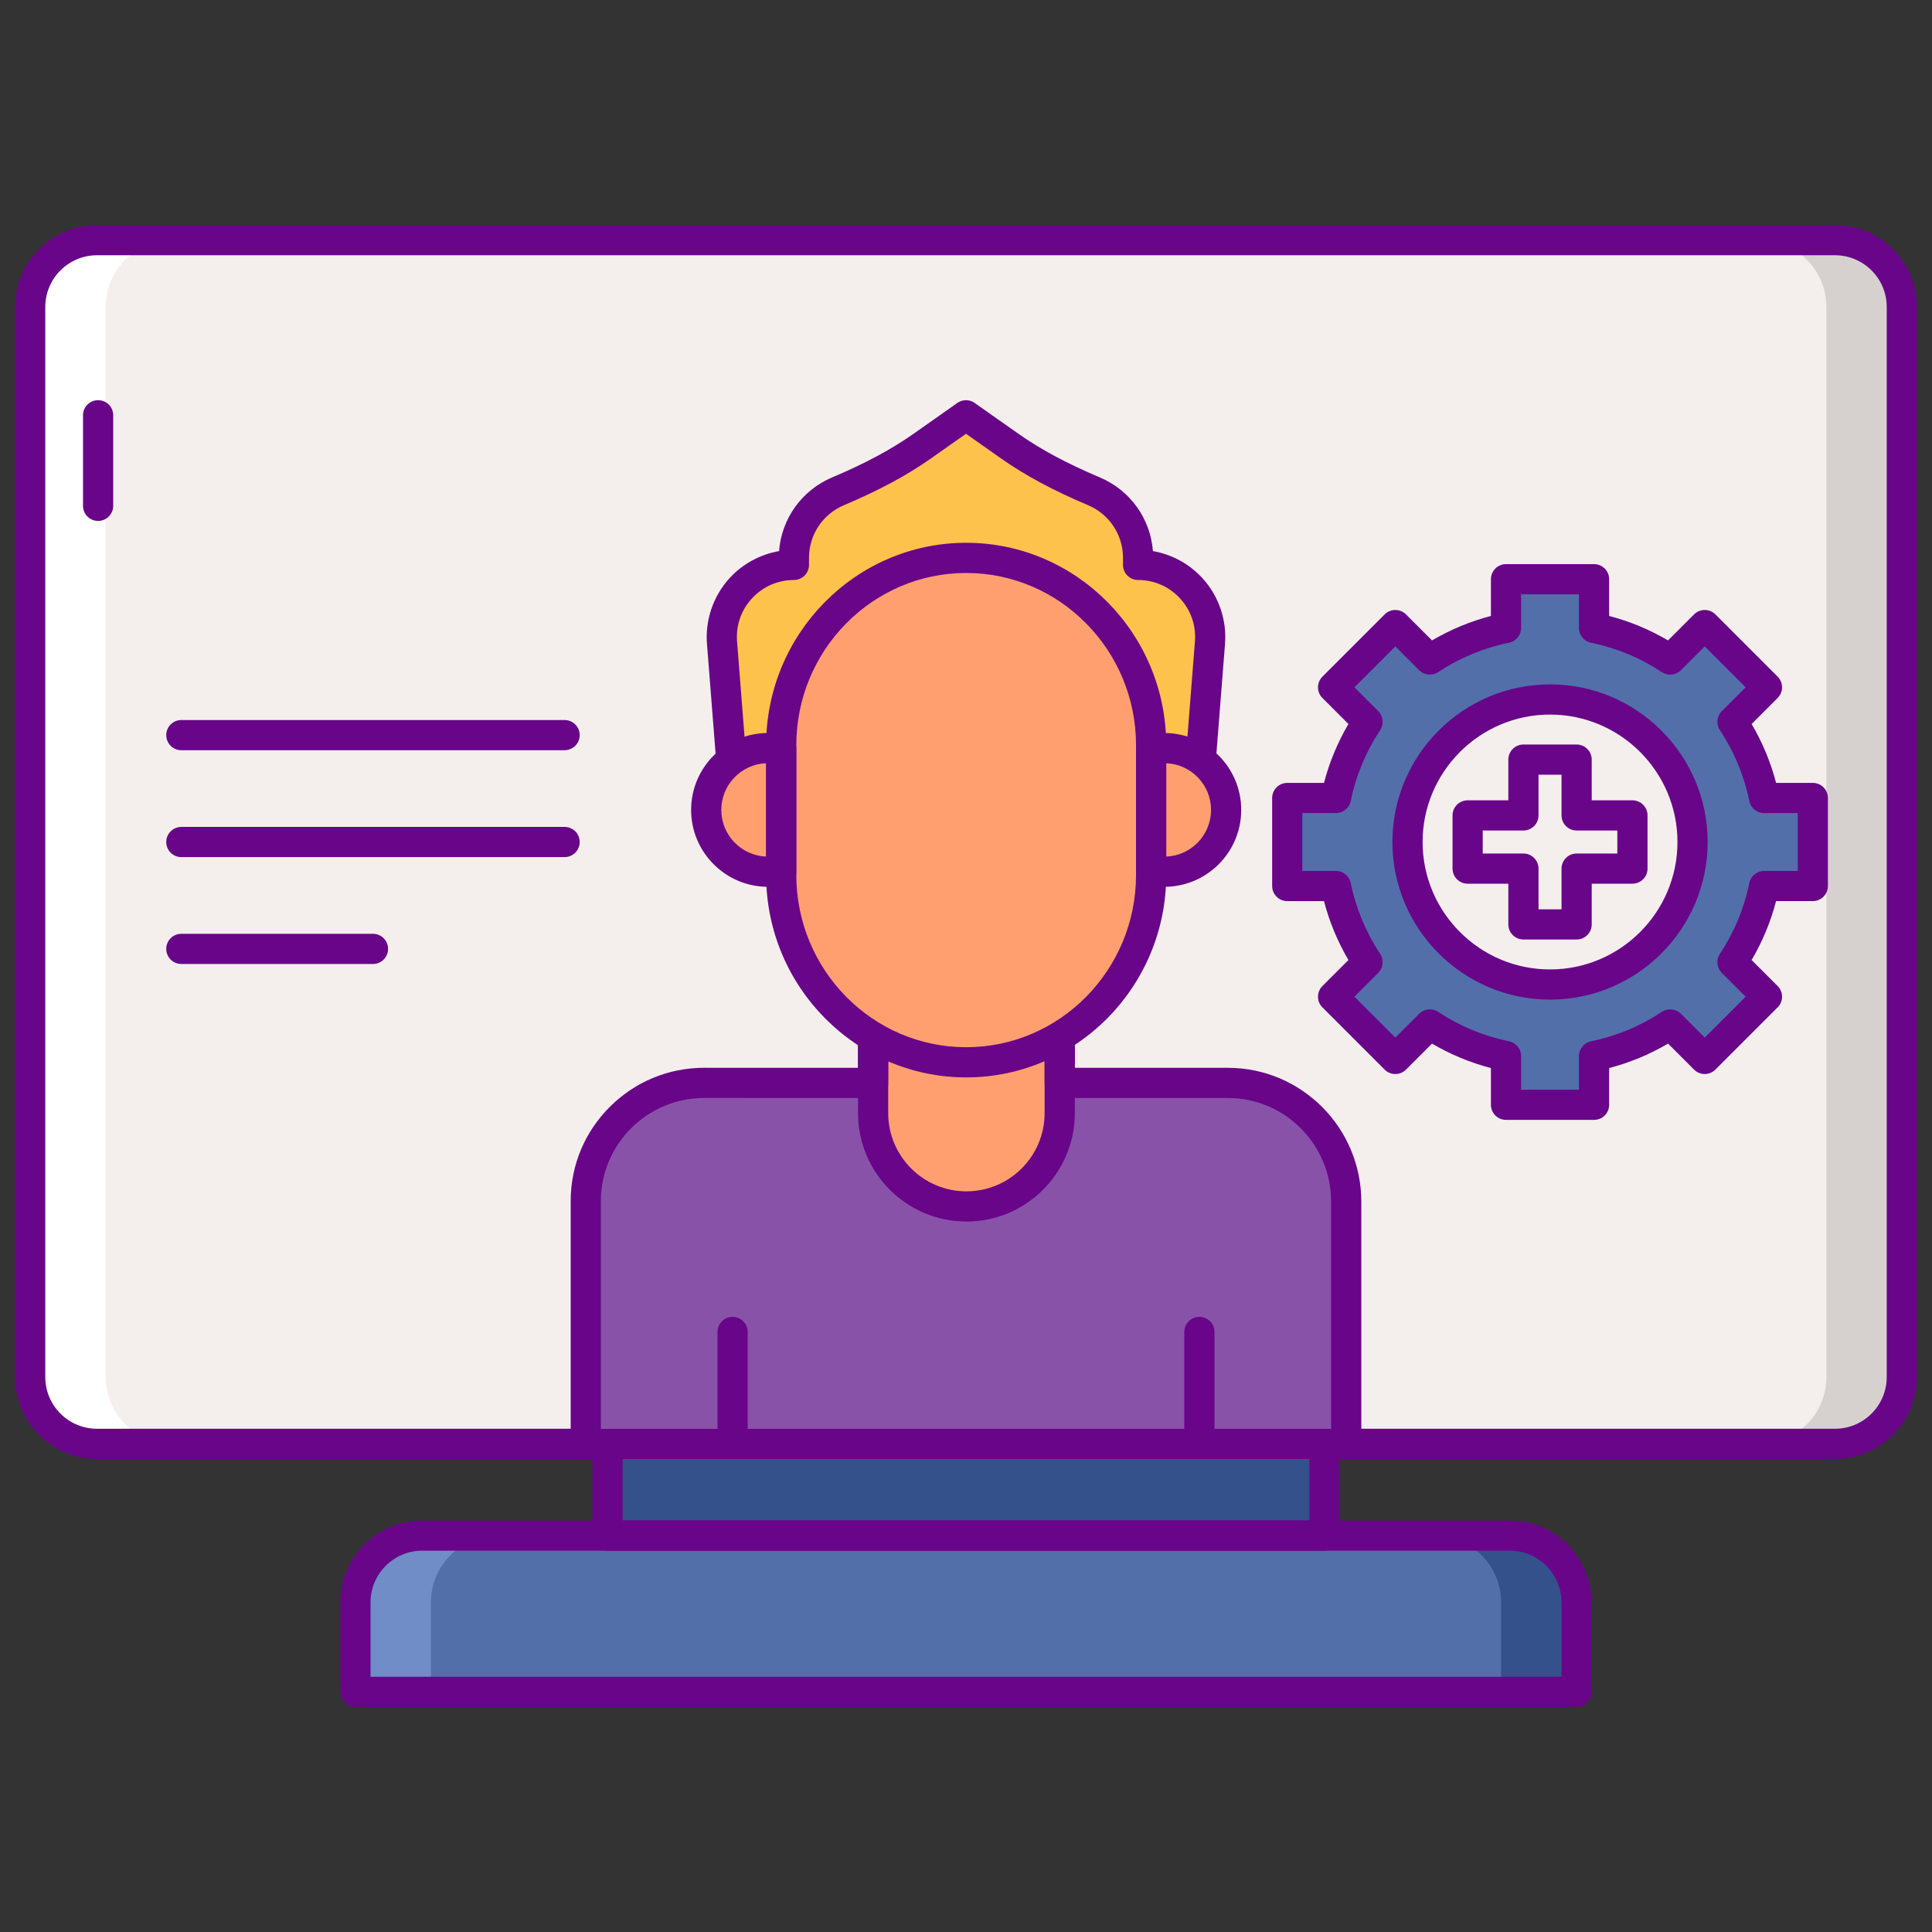 <svg id="Layer_1" enable-background="new 0 0 256 256" height="512" viewBox="0 0 256 256" width="512" xmlns="http://www.w3.org/2000/svg"><rect x="0" y="0" width="256" height="256" fill="#333333" stroke="none"/><g><g><path d="m243.15 191.318h-230.3c-4.888 0-8.85-3.962-8.85-8.85v-141.796c0-4.888 3.962-8.85 8.85-8.85h230.3c4.888 0 8.85 3.962 8.85 8.85v141.796c0 4.888-3.962 8.85-8.85 8.85z" fill="#f4efed"/></g><g><path d="m243.15 31.822h-10c4.888 0 8.85 3.962 8.85 8.85v141.796c0 4.888-3.962 8.85-8.85 8.85h10c4.888 0 8.85-3.962 8.85-8.85v-141.796c0-4.888-3.962-8.85-8.85-8.85z" fill="#d6d1cf"/></g><g><path d="m12.85 191.318h10c-4.888 0-8.85-3.962-8.85-8.85v-141.796c0-4.888 3.962-8.85 8.85-8.85h-10c-4.888 0-8.85 3.962-8.85 8.85v141.796c0 4.888 3.962 8.85 8.85 8.85z" fill="#fff"/></g><g><path d="m208.901 224.178h-161.802v-11.854c0-4.888 3.962-8.85 8.85-8.85h144.102c4.888 0 8.85 3.962 8.85 8.85z" fill="#526faa"/></g><g><path d="m200.051 203.474h-10c4.888 0 8.85 3.962 8.85 8.85v11.855h10v-11.855c0-4.888-3.962-8.85-8.85-8.85z" fill="#34518c"/></g><g><path d="m55.949 203.474h10c-4.888 0-8.85 3.962-8.85 8.85v11.855h-10v-11.855c0-4.888 3.962-8.85 8.85-8.85z" fill="#708dc8"/></g><g><path d="m80.503 191.318h94.993v12.156h-94.993z" fill="#34518c"/></g><g><path d="m13 69.026c-1.105 0-2-.896-2-2v-12c0-1.105.895-2 2-2 1.104 0 2 .895 2 2v12c0 1.104-.896 2-2 2z" fill="#690589"/></g><g><path d="m208.901 226.178h-161.802c-1.105 0-2-.896-2-2v-11.855c0-5.983 4.867-10.85 10.85-10.85h144.102c5.983 0 10.851 4.867 10.851 10.85v11.855c-.001 1.105-.896 2-2.001 2zm-159.802-4h157.802v-9.855c0-3.777-3.073-6.85-6.851-6.85h-144.101c-3.777 0-6.85 3.073-6.85 6.85z" fill="#690589"/></g><g><path d="m175.497 205.474h-94.994c-1.104 0-2-.896-2-2v-12.155c0-1.105.896-2 2-2h94.994c1.104 0 2 .895 2 2v12.155c0 1.104-.895 2-2 2zm-92.994-4h90.994v-8.155h-90.994z" fill="#690589"/></g><g><path d="m243.15 193.318h-230.3c-5.983 0-10.85-4.867-10.85-10.85v-141.796c0-5.983 4.867-10.85 10.85-10.85h230.3c5.982 0 10.85 4.867 10.85 10.85v141.796c0 5.983-4.867 10.85-10.85 10.85zm-230.3-159.496c-3.777 0-6.85 3.073-6.85 6.85v141.796c0 3.777 3.073 6.85 6.85 6.85h230.3c3.777 0 6.85-3.073 6.85-6.85v-141.796c0-3.777-3.072-6.85-6.85-6.85z" fill="#690589"/></g><g><path d="m115.693 143.492v-23.2h24.725v23.2h22.324c8.648.011 15.649 7.112 15.638 15.76v32.081h-100.761v-32.21c.011-8.648 7.071-15.649 15.719-15.638z" fill="#8852a8"/></g><g><path d="m140.418 147.498v-27.205h-24.725v27.205c0 6.828 5.535 12.363 12.363 12.363 6.827-.001 12.362-5.536 12.362-12.363z" fill="#ff9f70"/></g><g><path d="m128.056 161.86c-7.919 0-14.362-6.443-14.362-14.362v-27.205c0-1.104.896-2 2-2h24.725c1.104 0 2 .896 2 2v27.205c-.001 7.919-6.444 14.362-14.363 14.362zm-10.363-39.567v25.205c0 5.714 4.648 10.362 10.362 10.362s10.362-4.648 10.362-10.362v-25.205z" fill="#690589"/></g><g><path d="m97.071 192.784c-1.104 0-2-.896-2-2v-14.294c0-1.105.896-2 2-2s2 .895 2 2v14.294c0 1.104-.895 2-2 2z" fill="#690589"/></g><g><path d="m158.929 192.784c-1.104 0-2-.896-2-2v-14.294c0-1.105.896-2 2-2 1.105 0 2 .895 2 2v14.294c0 1.104-.896 2-2 2z" fill="#690589"/></g><g><path d="m178.381 193.333h-100.762c-1.104 0-2-.895-2-2v-32.21c.006-4.718 1.857-9.151 5.211-12.484 3.344-3.324 7.778-5.153 12.487-5.153h.023l20.353.006v-21.199c0-1.104.896-2 2-2h24.725c1.104 0 2 .896 2 2v21.2h20.324c9.739.013 17.65 7.981 17.639 17.762v32.079c0 1.104-.896 1.999-2 1.999zm-98.762-4h96.762v-30.081c.01-7.579-6.11-13.75-13.642-13.76h-22.321c-1.105 0-2-.896-2-2v-21.2h-20.725v21.2c0 .531-.211 1.039-.586 1.414s-.884.586-1.414.586l-22.355-.007c-.006 0-.012 0-.018 0-7.547 0-13.691 6.115-13.701 13.64z" fill="#690589"/></g><g><path d="m150.803 74.854v-.944c0-3.958-2.406-7.354-5.836-8.804-3.909-1.654-7.707-3.558-11.178-6.001l-5.781-4.069v-.01l-.008.005-.007-.005v.01l-5.781 4.069c-3.471 2.443-7.269 4.347-11.178 6.001-3.43 1.451-5.836 4.846-5.836 8.804v.944c-5.572 0-9.962 4.748-9.526 10.303l1.627 20.728h30.694.014 30.694l1.627-20.728c.437-5.554-3.953-10.303-9.525-10.303z" fill="#fcc24c"/></g><g><path d="m158.701 107.886h-61.402c-1.044 0-1.912-.803-1.994-1.843l-1.628-20.728c-.251-3.202.855-6.391 3.035-8.75 1.73-1.871 4.035-3.109 6.518-3.541.327-4.292 3.01-8.063 7.023-9.76 4.399-1.861 7.833-3.702 10.807-5.795l5.68-3.998c.095-.077.198-.145.308-.204.357-.191.758-.269 1.145-.229.26.024.516.1.753.227.113.061.219.131.316.21l5.676 3.995c2.975 2.093 6.408 3.934 10.807 5.794 4.013 1.697 6.696 5.467 7.023 9.76 2.483.431 4.787 1.669 6.518 3.541 2.181 2.358 3.286 5.547 3.035 8.749l-1.627 20.728c-.081 1.041-.949 1.844-1.993 1.844zm-59.553-4h57.704l1.482-18.885c.167-2.124-.537-4.156-1.983-5.72-1.447-1.564-3.417-2.426-5.548-2.426-1.105 0-2-.896-2-2v-.945c0-3.044-1.812-5.776-4.615-6.962-4.667-1.974-8.337-3.946-11.551-6.207l-4.637-3.264-4.637 3.264c-3.213 2.261-6.883 4.233-11.551 6.208-2.803 1.186-4.615 3.919-4.615 6.962v.944c0 1.104-.896 2-2 2-2.131 0-4.101.862-5.547 2.426-1.447 1.564-2.151 3.596-1.985 5.72z" fill="#690589"/></g><g><path d="m103.515 99.128h-1.75c-4.523 0-8.19 3.667-8.19 8.19s3.667 8.19 8.19 8.19h1.75z" fill="#ff9f70"/></g><g><path d="m154.28 99.128h-1.75v16.38h1.75c4.523 0 8.19-3.667 8.19-8.19s-3.667-8.19-8.19-8.19z" fill="#ff9f70"/></g><g><path d="m128.023 140.762c-13.535 0-24.508-11.115-24.508-24.826v-17.187c0-13.711 10.972-24.826 24.508-24.826 13.535 0 24.507 11.115 24.507 24.826v17.187c0 13.711-10.972 24.826-24.507 24.826z" fill="#ff9f70"/></g><g><path d="m128.023 142.762c-14.616 0-26.507-12.034-26.507-26.826v-17.187c0-14.792 11.891-26.826 26.507-26.826s26.507 12.034 26.507 26.826v17.187c0 14.792-11.891 26.826-26.507 26.826zm0-66.839c-12.411 0-22.507 10.24-22.507 22.826v17.187c0 12.587 10.097 22.826 22.507 22.826 12.411 0 22.507-10.24 22.507-22.826v-17.187c0-12.586-10.096-22.826-22.507-22.826z" fill="#690589"/></g><g><path d="m103.516 117.508h-1.75c-5.619 0-10.19-4.571-10.19-10.19s4.571-10.19 10.19-10.19h1.75c1.104 0 2 .896 2 2v16.38c0 1.105-.896 2-2 2zm-2-16.375c-3.298.132-5.94 2.855-5.94 6.185s2.642 6.053 5.94 6.185z" fill="#690589"/></g><g><path d="m154.28 117.508h-1.75c-1.105 0-2-.896-2-2v-16.38c0-1.104.895-2 2-2h1.75c5.618 0 10.189 4.571 10.189 10.19.001 5.619-4.571 10.19-10.189 10.19zm.25-16.375v12.37c3.298-.132 5.939-2.855 5.939-6.185.001-3.329-2.641-6.053-5.939-6.185z" fill="#690589"/></g><g><path d="m216.304 108.045h-7.393v-7.393h-7.049v7.393h-7.394v7.05h7.394v7.393h7.049v-7.393h7.393z" fill="#f4efed"/></g><g><path d="m208.911 124.488h-7.05c-1.105 0-2-.896-2-2v-5.393h-5.393c-1.104 0-2-.896-2-2v-7.049c0-1.104.896-2 2-2h5.393v-5.394c0-1.104.895-2 2-2h7.05c1.104 0 2 .896 2 2v5.394h5.394c1.104 0 2 .896 2 2v7.049c0 1.104-.896 2-2 2h-5.394v5.393c0 1.104-.895 2-2 2zm-5.05-4h3.05v-5.393c0-1.105.895-2 2-2h5.394v-3.049h-5.394c-1.105 0-2-.896-2-2v-5.394h-3.05v5.394c0 1.104-.896 2-2 2h-5.393v3.049h5.393c1.104 0 2 .895 2 2z" fill="#690589"/></g><g><path d="m74.812 99.408h-50.784c-1.105 0-2-.896-2-2s.895-2 2-2h50.784c1.104 0 2 .896 2 2s-.896 2-2 2z" fill="#690589"/></g><g><path d="m74.812 113.57h-50.784c-1.105 0-2-.896-2-2s.895-2 2-2h50.784c1.104 0 2 .896 2 2s-.896 2-2 2z" fill="#690589"/></g><g><path d="m49.42 127.732h-25.392c-1.105 0-2-.896-2-2s.895-2 2-2h25.392c1.104 0 2 .896 2 2s-.896 2-2 2z" fill="#690589"/></g><g><g><path d="m240.207 117.402v-11.664h-6.455c-.75-3.666-2.197-7.077-4.19-10.095l4.57-4.57-8.248-8.248-4.57 4.57c-3.019-1.993-6.429-3.44-10.095-4.19v-6.455h-11.664v6.455c-3.666.75-7.077 2.197-10.095 4.19l-4.57-4.57-8.248 8.248 4.57 4.57c-1.993 3.019-3.44 6.429-4.19 10.095h-6.455v11.664h6.455c.75 3.666 2.197 7.077 4.19 10.095l-4.57 4.57 8.248 8.248 4.57-4.57c3.019 1.993 6.429 3.44 10.095 4.19v6.455h11.664v-6.455c3.666-.75 7.077-2.197 10.095-4.19l4.57 4.57 8.248-8.248-4.57-4.57c1.993-3.019 3.44-6.429 4.19-10.095zm-34.821 13.053c-10.43 0-18.885-8.455-18.885-18.885s8.455-18.885 18.885-18.885 18.885 8.455 18.885 18.885c.001 10.43-8.455 18.885-18.885 18.885z" fill="#526faa"/></g></g><g><g><path d="m211.219 148.39h-11.664c-1.105 0-2-.896-2-2v-4.867c-2.738-.713-5.353-1.799-7.805-3.24l-3.447 3.447c-.781.781-2.047.781-2.828 0l-8.248-8.248c-.781-.781-.781-2.047 0-2.828l3.447-3.447c-1.441-2.453-2.526-5.067-3.24-7.804h-4.867c-1.104 0-2-.896-2-2v-11.664c0-1.104.896-2 2-2h4.867c.714-2.738 1.799-5.351 3.24-7.804l-3.447-3.447c-.375-.375-.586-.884-.586-1.414s.211-1.039.586-1.414l8.248-8.248c.781-.781 2.047-.781 2.828 0l3.447 3.447c2.452-1.441 5.066-2.527 7.805-3.24v-4.869c0-1.104.895-2 2-2h11.664c1.104 0 2 .896 2 2v4.867c2.737.713 5.352 1.799 7.804 3.24l3.447-3.447c.781-.781 2.047-.781 2.828 0l8.248 8.248c.375.375.586.884.586 1.414s-.211 1.039-.586 1.414l-3.447 3.447c1.441 2.452 2.527 5.066 3.241 7.804h4.867c1.104 0 2 .896 2 2v11.664c0 1.104-.896 2-2 2h-4.867c-.714 2.738-1.799 5.352-3.241 7.804l3.447 3.447c.781.781.781 2.047 0 2.828l-8.248 8.248c-.781.781-2.047.781-2.828 0l-3.447-3.447c-2.452 1.441-5.066 2.527-7.804 3.24v4.867c0 1.107-.896 2.002-2 2.002zm-9.664-4h7.664v-4.455c0-.95.669-1.769 1.6-1.96 3.352-.686 6.513-1.998 9.394-3.899.791-.524 1.843-.417 2.516.255l3.156 3.156 5.42-5.419-3.156-3.156c-.672-.672-.778-1.723-.255-2.516 1.902-2.88 3.214-6.041 3.9-9.393.19-.931 1.009-1.599 1.959-1.599h4.455v-7.664h-4.455c-.95 0-1.769-.669-1.959-1.599-.687-3.353-1.999-6.514-3.9-9.394-.523-.793-.417-1.845.255-2.516l3.156-3.156-5.42-5.419-3.156 3.156c-.672.672-1.724.78-2.516.255-2.881-1.902-6.042-3.214-9.394-3.899-.931-.19-1.6-1.009-1.6-1.959v-4.459h-7.664v4.455c0 .95-.669 1.769-1.6 1.959-3.353.686-6.514 1.998-9.395 3.899-.793.523-1.844.416-2.516-.255l-3.156-3.156-5.42 5.419 3.156 3.156c.672.671.778 1.723.255 2.516-1.901 2.881-3.213 6.042-3.899 9.395-.19.931-1.009 1.599-1.959 1.599h-4.455v7.664h4.455c.95 0 1.769.669 1.959 1.599.687 3.352 1.998 6.513 3.899 9.394.523.793.417 1.844-.255 2.516l-3.156 3.156 5.42 5.419 3.156-3.156c.673-.672 1.724-.779 2.516-.255 2.881 1.902 6.042 3.214 9.395 3.899.931.19 1.6 1.009 1.6 1.96zm3.832-11.935c-11.516 0-20.885-9.369-20.885-20.885s9.369-20.885 20.885-20.885 20.885 9.369 20.885 20.885-9.37 20.885-20.885 20.885zm0-37.77c-9.311 0-16.885 7.575-16.885 16.885 0 9.311 7.574 16.885 16.885 16.885s16.885-7.575 16.885-16.885c-.001-9.31-7.575-16.885-16.885-16.885z" fill="#690589"/></g></g></g></svg>